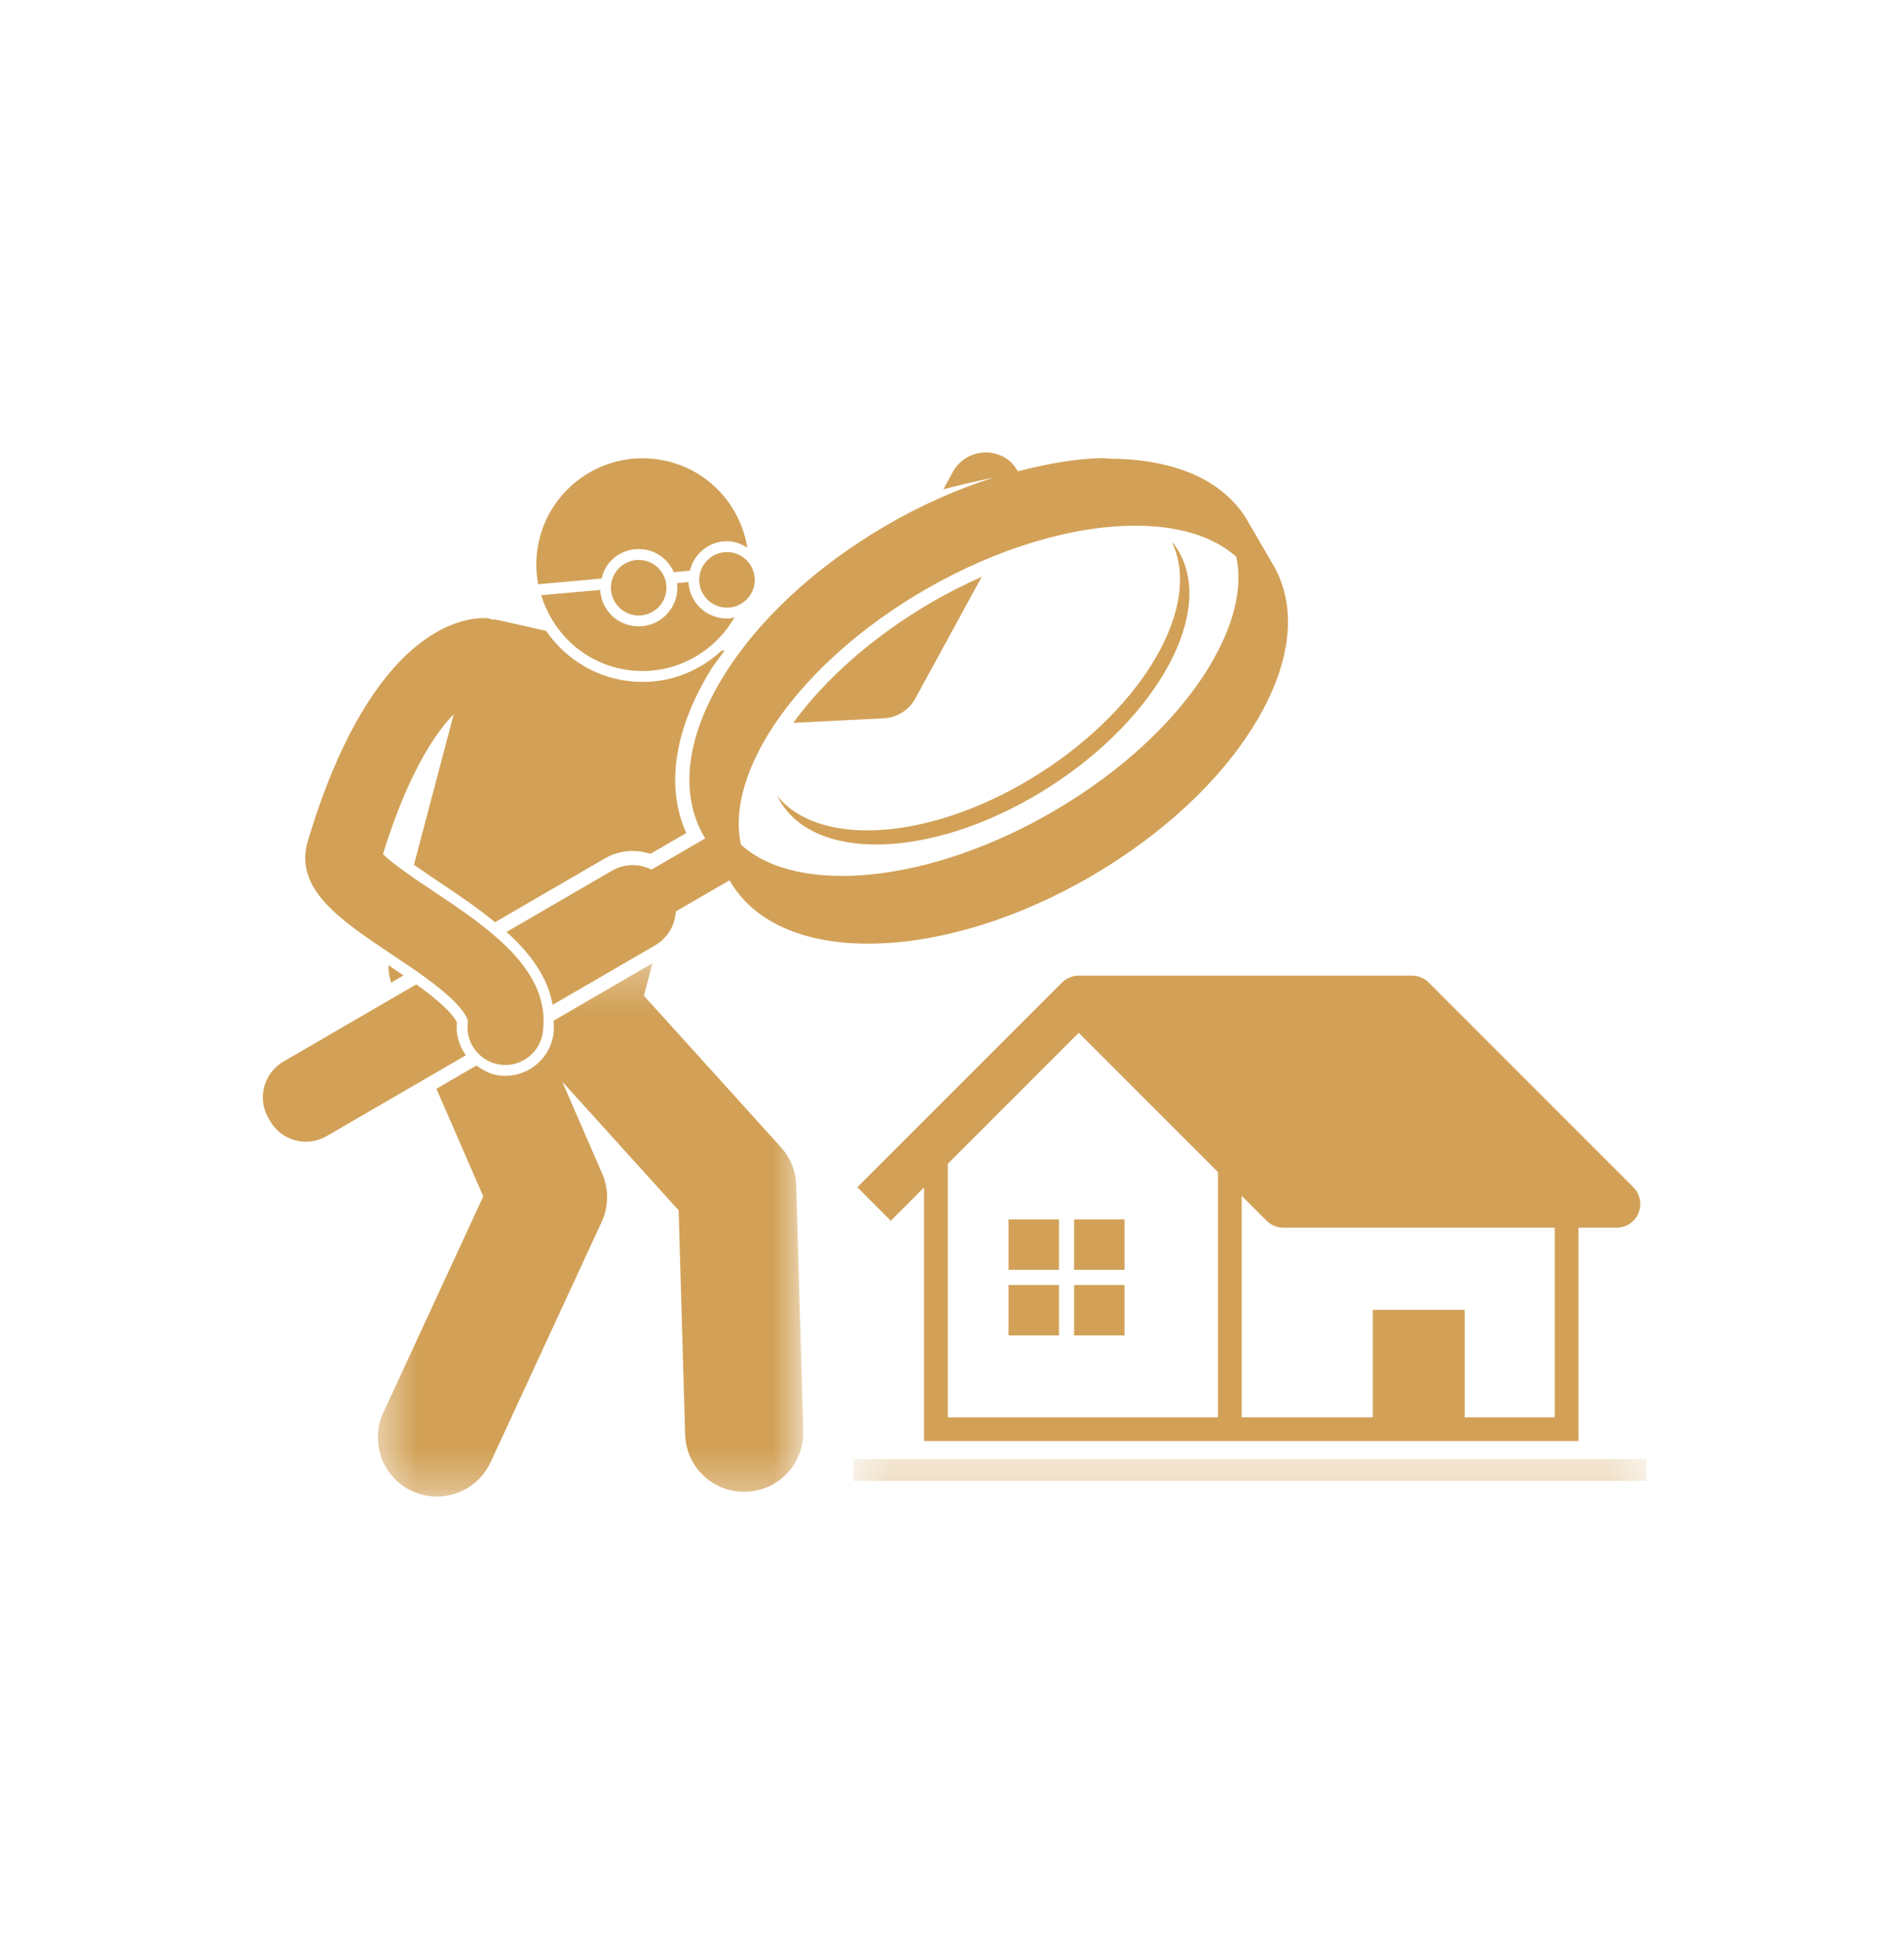 <svg width="48" height="49" viewBox="0 0 48 49" fill="none" xmlns="http://www.w3.org/2000/svg">
<path d="M23.073 17.609L24.75 14.537C24.323 14.727 23.899 14.941 23.483 15.182C22.005 16.041 20.793 17.128 19.998 18.219L22.284 18.104C22.616 18.087 22.915 17.899 23.073 17.609Z" fill="#D2A157"/>
<mask id="mask0_122_815" style="mask-type:luminance" maskUnits="userSpaceOnUse" x="9" y="24" width="12" height="14">
<path d="M9.481 24.263H20.267V37.717H9.481V24.263Z" fill="white"/>
</mask>
<g mask="url(#mask0_122_815)">
<path d="M19.687 28.916L16.232 25.096L16.447 24.28L13.958 25.726C13.958 25.838 13.971 25.945 13.954 26.062C13.868 26.664 13.347 27.117 12.74 27.117C12.682 27.117 12.623 27.113 12.566 27.105C12.357 27.075 12.176 26.979 12.012 26.856L11.002 27.442L12.183 30.155L9.663 35.606C9.318 36.353 9.644 37.238 10.39 37.583C10.593 37.677 10.805 37.721 11.014 37.721C11.577 37.721 12.116 37.401 12.368 36.856L15.168 30.798C15.346 30.413 15.351 29.969 15.181 29.579L14.172 27.26L17.109 30.507L17.272 36.155C17.295 36.963 17.957 37.602 18.76 37.602C18.775 37.602 18.79 37.601 18.804 37.601C19.626 37.577 20.274 36.891 20.25 36.069L20.072 29.872C20.061 29.518 19.925 29.179 19.687 28.916Z" fill="#D2A157"/>
</g>
<path d="M9.793 24.329C9.79 24.475 9.817 24.622 9.859 24.767L10.172 24.585C10.047 24.5 9.92 24.414 9.793 24.329Z" fill="#D2A157"/>
<path d="M18.414 15.585C18.385 15.588 18.355 15.589 18.327 15.589C17.819 15.589 17.402 15.208 17.357 14.702C17.356 14.691 17.361 14.682 17.36 14.671L17.064 14.698C17.065 14.708 17.071 14.716 17.072 14.727C17.12 15.262 16.723 15.736 16.188 15.784C16.159 15.786 16.13 15.787 16.101 15.787C15.593 15.787 15.177 15.406 15.132 14.899C15.131 14.889 15.135 14.88 15.135 14.869L13.645 15.002C13.922 15.916 14.667 16.657 15.669 16.86C16.832 17.096 17.962 16.532 18.52 15.555C18.483 15.562 18.451 15.582 18.414 15.585Z" fill="#D2A157"/>
<path d="M15.355 14.188C15.521 13.988 15.756 13.866 16.015 13.843C16.045 13.84 16.074 13.839 16.102 13.839C16.5 13.839 16.834 14.076 16.986 14.421L17.392 14.384C17.489 13.992 17.816 13.683 18.241 13.645C18.27 13.642 18.299 13.641 18.328 13.641C18.52 13.641 18.689 13.709 18.84 13.804C18.666 12.735 17.858 11.832 16.733 11.604C15.282 11.31 13.867 12.249 13.573 13.7C13.502 14.049 13.506 14.395 13.568 14.725L15.165 14.582C15.2 14.44 15.258 14.304 15.355 14.188Z" fill="#D2A157"/>
<path d="M18.389 15.312C18.774 15.278 19.059 14.938 19.024 14.553C18.99 14.168 18.65 13.884 18.265 13.918C17.88 13.952 17.596 14.292 17.63 14.677C17.664 15.062 18.004 15.347 18.389 15.312Z" fill="#D2A157"/>
<path d="M16.04 14.116C15.655 14.15 15.37 14.49 15.404 14.875C15.439 15.26 15.779 15.545 16.164 15.511C16.549 15.476 16.833 15.136 16.799 14.751C16.765 14.366 16.425 14.082 16.04 14.116Z" fill="#D2A157"/>
<path d="M22.354 13.237C20.55 14.284 19.075 15.658 18.201 17.105C17.293 18.607 17.132 20.02 17.749 21.083C17.759 21.099 17.77 21.115 17.78 21.131L16.424 21.919C16.119 21.764 15.745 21.762 15.428 21.946L12.77 23.49C13.358 24.019 13.807 24.617 13.932 25.327L16.519 23.825C16.836 23.641 17.02 23.315 17.036 22.974L18.392 22.187C18.395 22.192 18.397 22.198 18.4 22.203C18.995 23.227 20.229 23.785 21.887 23.785C21.95 23.785 22.015 23.784 22.079 23.782C23.769 23.74 25.693 23.139 27.496 22.092C29.3 21.044 30.775 19.671 31.649 18.224C32.557 16.721 32.718 15.309 32.101 14.246L31.45 13.126C30.863 12.116 29.638 11.577 28.015 11.562C27.93 11.561 27.858 11.544 27.771 11.546C27.099 11.563 26.385 11.692 25.661 11.879C25.576 11.736 25.468 11.606 25.311 11.521C24.845 11.267 24.27 11.439 24.017 11.9L23.781 12.334C24.167 12.231 24.586 12.133 25.031 12.043C24.137 12.328 23.231 12.727 22.354 13.237ZM31.167 14.035C31.336 14.817 31.107 15.772 30.489 16.795C29.665 18.158 28.265 19.458 26.546 20.456C23.414 22.275 20.105 22.58 18.68 21.291C18.267 19.415 20.172 16.692 23.304 14.873C25.157 13.796 27.073 13.25 28.623 13.25C29.692 13.25 30.585 13.511 31.167 14.035Z" fill="#D2A157"/>
<path d="M11.518 25.766C11.497 25.721 11.425 25.594 11.203 25.382C11.008 25.194 10.762 25.003 10.495 24.811L7.145 26.757C6.647 27.046 6.478 27.684 6.767 28.182L6.81 28.257C7.1 28.756 7.738 28.925 8.236 28.635L11.743 26.599C11.57 26.355 11.487 26.063 11.518 25.766Z" fill="#D2A157"/>
<path d="M9.85 24.038C10.412 24.413 10.993 24.801 11.393 25.184C11.742 25.518 11.801 25.71 11.795 25.755C11.72 26.276 12.083 26.759 12.604 26.833C12.65 26.84 12.695 26.843 12.74 26.843C13.207 26.843 13.615 26.5 13.683 26.024C13.906 24.454 12.314 23.39 10.91 22.452C10.493 22.174 9.893 21.773 9.654 21.527C9.905 20.719 10.162 20.08 10.412 19.562C10.785 18.792 11.142 18.304 11.439 18L10.436 21.797C10.648 21.947 10.874 22.099 11.057 22.221C11.537 22.542 12.033 22.879 12.481 23.244L15.248 21.637C15.461 21.513 15.704 21.448 15.949 21.448C16.101 21.448 16.253 21.473 16.397 21.521L17.302 20.995C16.783 19.854 16.988 18.42 17.895 16.92C18.002 16.743 18.145 16.572 18.268 16.397L18.191 16.401C17.661 16.888 16.962 17.188 16.204 17.188C16.007 17.188 15.809 17.168 15.614 17.129C14.833 16.97 14.188 16.513 13.769 15.902L12.465 15.607C12.455 15.611 12.448 15.621 12.439 15.625C12.387 15.612 12.342 15.586 12.288 15.582C11.954 15.558 10.618 15.614 9.278 17.7C8.752 18.519 8.224 19.641 7.758 21.209C7.403 22.402 8.592 23.197 9.85 24.038Z" fill="#D2A157"/>
<path d="M26.249 19.466C23.602 21.17 20.695 21.411 19.594 20.061C19.625 20.125 19.659 20.186 19.697 20.246C20.688 21.785 23.723 21.594 26.477 19.821C29.232 18.048 30.661 15.363 29.67 13.825C29.643 13.782 29.612 13.742 29.581 13.703C29.568 13.687 29.558 13.67 29.545 13.654C29.552 13.668 29.552 13.684 29.558 13.698C30.287 15.263 28.873 17.776 26.249 19.466Z" fill="#D2A157"/>
<path d="M30.945 36.321V36.321H39.793V30.944H40.754C40.996 30.944 41.214 30.799 41.306 30.575C41.399 30.352 41.347 30.095 41.177 29.924L36.017 24.764C35.906 24.654 35.752 24.59 35.594 24.59H27.195C27.033 24.59 26.883 24.656 26.773 24.766L26.773 24.765L21.613 29.924L22.457 30.769L23.296 29.93V36.321H30.945ZM31.303 30.141L31.932 30.769C32.044 30.881 32.198 30.944 32.355 30.944H39.196V35.723H36.925V33.015H34.608V35.723H31.303V30.141ZM23.894 29.333L27.195 26.032L30.706 29.543V35.723H23.894V29.333Z" fill="#D2A157"/>
<path d="M25.426 32.388H26.697V33.66H25.426V32.388Z" fill="#D2A157"/>
<path d="M27.079 30.735H28.35V32.006H27.079V30.735Z" fill="#D2A157"/>
<path d="M27.079 32.388H28.35V33.66H27.079V32.388Z" fill="#D2A157"/>
<path d="M25.426 30.735H26.697V32.006H25.426V30.735Z" fill="#D2A157"/>
<mask id="mask1_122_815" style="mask-type:luminance" maskUnits="userSpaceOnUse" x="21" y="36" width="21" height="2">
<path d="M21.511 36.767H41.502V37.359H21.511V36.767Z" fill="white"/>
</mask>
<g mask="url(#mask1_122_815)">
<path d="M21.515 36.774H41.509V37.325H21.515V36.774Z" fill="#D2A157"/>
</g>
</svg>
